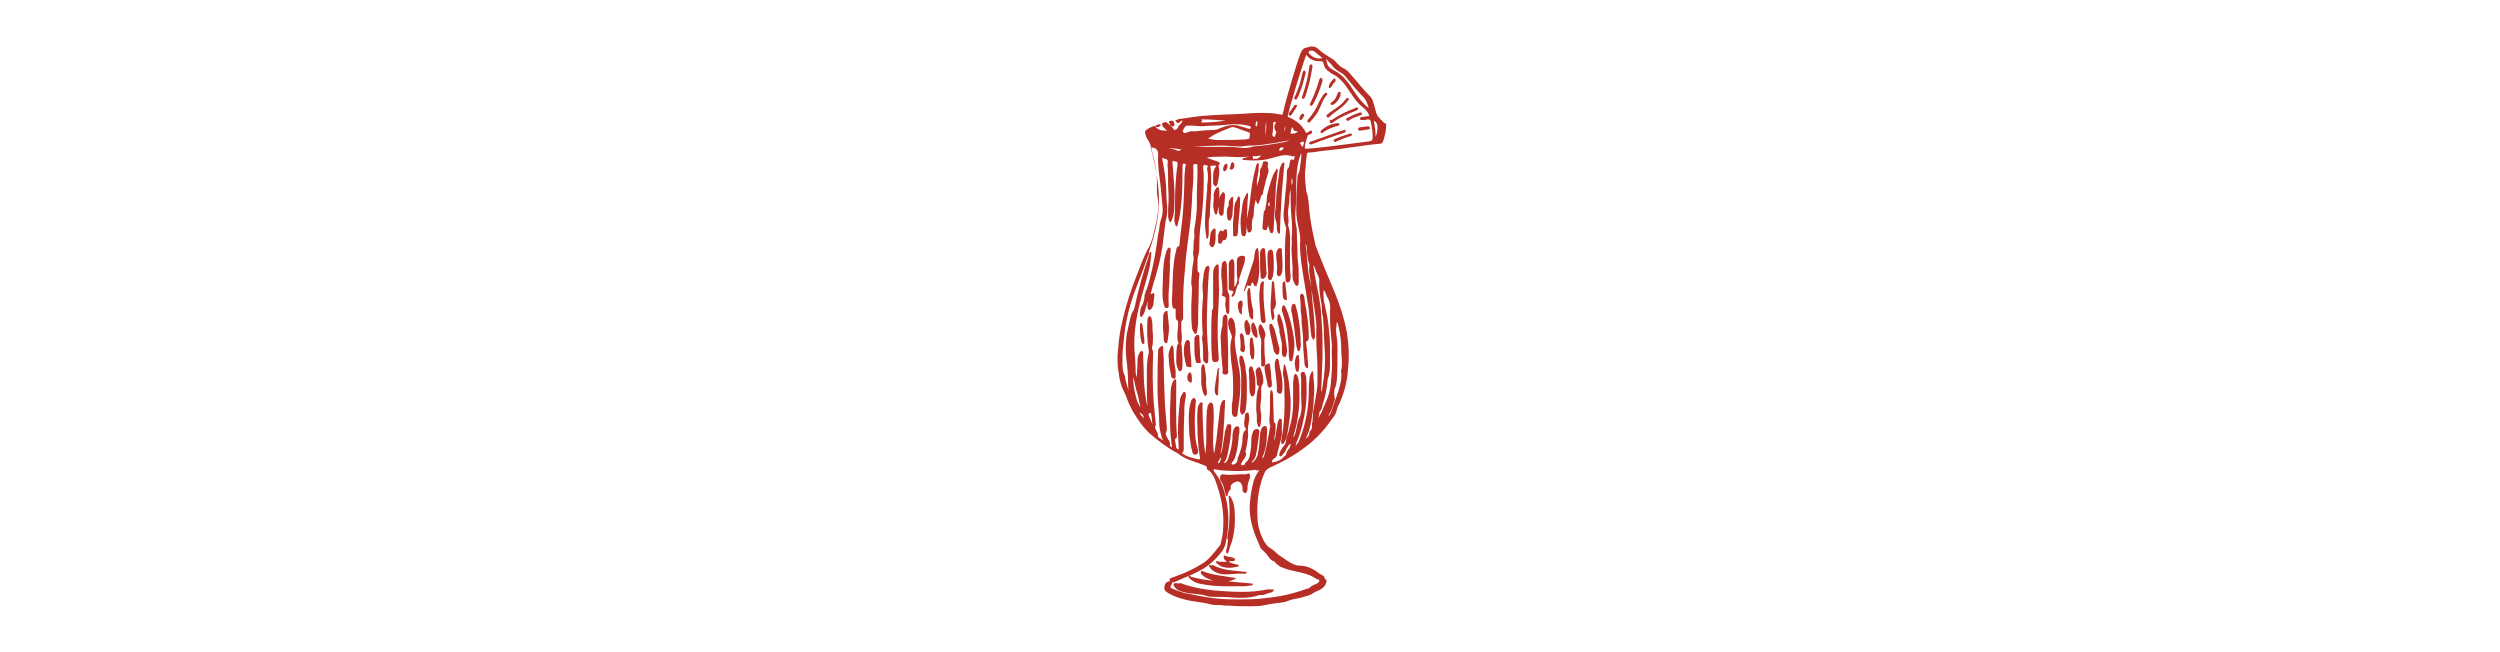 <?xml version="1.0" encoding="UTF-8"?> <svg xmlns="http://www.w3.org/2000/svg" version="1.1" id="Capa_1" x="0" y="0" viewBox="0 0 111.8 104.3" xml:space="preserve" width="400"><style>.st0{fill:#b72e26}</style><path class="st0" d="M76.8 19.1c-.4-.4-.7-.8-.8-1.4-.1-.5-.3-1-.4-1.4-.1-.4-.3-.7-.6-1-1.1-1.1-2-2.3-3-3.4-.3-.4-.7-.8-1.2-1-.4-.2-.7-.5-1-.8-.3-.4-.7-.7-1.1-.9-.6-.4-1.3-.8-1.8-1.3s-1.2-.6-1.8-.3c-.6 0-.9.4-1.1.9-.5 1.3-.9 2.7-1.3 4-.5 1.8-1.1 3.6-1.5 5.5-.1.4-.1.4-.5.3-.6-.1-1.1-.2-1.7-.2-1.4-.1-2.8 0-4.2.1-1.4.1-2.9.1-4.3.2-.6 0-1.1.1-1.7.1-1.3.1-2.6.3-3.9.5-.3 0-.5.1-.8.2-.1 0-.2.1-.1.2.2.3.5.4.7.1.1-.1.2-.2.4-.2 0 .2-.2.4-.3.5-.1.2-.3.3-.4.5-.1.3-.3.5-.7.5 0-.2-.1-.3-.2-.4-.3-.2-.5-.5-.8-.7-.2-.2-.6-.2-.8 0-.1.1-.1.3.1.6l.4.4c.1.1.2.1.2.2-.7 0-1.3 0-1.8-.6-.1-.1-.2-.2-.4-.1-.4.2-.8.3-1.1.6-.1.1-.2.2-.2.4.1.4.2.9.5 1.2l.3.6c.1.2.1.4.2.7.6 2.1 1 4.2.9 6.3 0 .5 0 1 .1 1.5.2 1 .2 1.9 0 2.9-.1.8-.3 1.6-.5 2.4-.2.9-.4 1.9-.9 2.8-.8 1.4-1.3 2.9-1.9 4.4-1.2 3-2.1 6-2.7 9.2-.2 1.3-.3 2.5-.4 3.8 0 .9 0 1.8.2 2.7.1 1.1.4 2.1.9 3.1.1.1.1.3.2.4.3.9.7 1.8 1.2 2.7.8 1.3 1.6 2.5 2.7 3.5 1.3 1.1 2.7 2.2 4.2 3 .1 0 .1.1.2.1.7.6 1.6 1 2.5 1.3.6.2 1.2.4 1.9.7.2.1.3.1.3.4 0 .2.1.3.2.3.4.2.6.6.8.9.2.3.3.6.4.9.9 2.4 1.4 5 1.2 7.6 0 .8-.2 1.6-.4 2.4 0 .1-.1.3-.2.4-.4.4-.7.9-1.1 1.3-.4.5-.9 1-1.5 1.4-.7.4-1.3.8-2 1.1-.9.5-1.9.8-2.9 1.2-.1 0-.2.1-.3.1-.2.1-.2.3-.1.5 0 .2.2.2.3.2.3 0 .5-.1.7-.2.5-.2.9-.4 1.4-.6.8-.3 1.6-.7 2.4-1.1 1.3-.7 2.4-1.7 3.3-2.8.4-.5.7-1 .8-1.6.6-2.6.6-5.2-.1-7.8-.3-1.3-.8-2.5-1.7-3.6 0-.1-.1-.1-.1-.2s-.1-.2 0-.2c.1-.1.1 0 .2 0 .6.1 1.2.2 1.8.2 1.5.1 2.9.1 4.4-.1.1 0 .2-.1.3 0 .1.1.3.1.6 0-.4.6-.7 1.1-.9 1.7-.3 1.1-.5 2.2-.6 3.4-.2 1.9.2 3.7.9 5.5.2.5.4.9.6 1.4.1.4.3.7.6.9.3.3.6.6.8.9.2.3.5.7.9.8.1 0 .2.1.2.2.3.3.6.5.9.7.5.2 1 .4 1.5.5.7.2 1.4.3 2.1.5.8.2 1.5.5 2.1.9.1.1.2.1.3.1.2.1.3.2.1.4-.1.2-.3.3-.6.4-.2.1-.5.2-.7.4-.2.2-.4.3-.6.3-2.2.8-4.4 1.3-6.7 1.5-1.3.2-2.7.2-4 .2-1.4 0-2.9 0-4.3-.2-1.5-.2-3-.5-4.5-.8-.7-.2-1.3-.4-2-.7-.4-.2-.4-.2-.2-.6 0-.1.1-.1.1-.2.1-.2 0-.4-.3-.4s-.5.1-.7.3c-.1.2-.2.4-.2.7 0 .2 0 .3.1.5.2.2.4.3.7.5.7.4 1.6.7 2.4.9.7.2 1.4.3 2.1.4.7.1 1.4.2 2.1.4.7.2 1.4 0 2.2.2h.8c1.1.1 2.1.1 3.2.1.9 0 1.7 0 2.6-.2.9-.2 1.7-.3 2.6-.4.8-.1 1.4-.5 2.2-.6.7-.1 1.3-.3 2-.5.2-.1.3-.1.5-.2.3-.2.6-.4.9-.5.4-.2.7-.3 1-.6.3-.2.4-.5.5-.8.1-.2.1-.3-.1-.5-.1-.1-.2-.2-.2-.3 0-.2-.2-.3-.4-.4-.2-.1-.3-.2-.5-.3-.9-.7-1.9-1.2-3.1-1.2-.3 0-.6-.1-.9-.2-.9-.4-1.6-1-2.4-1.5-.4-.3-.7-.7-1.2-1-.7-.4-1.1-1-1.4-1.7-.5-1-.8-2.2-.8-3.3-.1-1.3 0-2.7.2-4 .2-1.1.5-2.3 1-3.3.2-.3.4-.5.8-.7 1.8-.8 3.5-1.7 5-2.8 1.9-1.3 3.5-2.9 4.8-4.8.4-.5.8-1 .9-1.7 0-.1.1-.2.1-.3 1-2 1.6-4.1 1.7-6.4.2-1.9.1-3.8-.2-5.6-.4-2.2-1.1-4.3-1.9-6.3-1-2.4-2-4.7-2.9-7.1-.1-.3-.3-.6-.3-1-.4-1.6-.7-3.3-.9-5-.1-1.1-.1-2.2-.5-3.2-.1-.9-.2-1.8-.2-2.7 0-.3 0-.7.1-1 0-.7.1-1.5.2-2.2 0-.2.1-.3.3-.3.6 0 1.2-.1 1.7-.2l2.7-.3c1-.1 2-.3 3-.4 1.3-.2 2.7-.4 4-.5.3 0 .4-.2.5-.4.3-.9.5-1.8.5-2.8-.5-.1-.6-.5-.9-.7zm-8.1-9c.2.2.4.4.6.7.3.3.7.6 1.1.8.4.2.7.5.9.8.9 1.1 1.9 2.3 2.9 3.3.4.5.5 1 .7 1.6-1-.8-1.8-1.8-2.5-2.9-.4-.7-.9-1.3-1.4-1.9-.5-.5-1-.9-1.6-1.2-.2-.1-.3-.2-.5-.3-.4-.2-.6-.6-.7-1 0-.2-.1-.4-.1-.6.2.3.4.5.6.7zm-3.4-1.8c.1-.2.3-.2.5-.2s.4.1.6.3c.4.3.7.6 1.1.9-.5.1-1 .1-1.5-.2-.2-.1-.3-.2-.5-.4-.1-.1-.3-.2-.2-.4zM61.6 20c-.1.3 0 .7-.2 1 0-.4.1-.7.2-1zm-2-.2c0-.2.1-.3.3-.3.2 0 .2.1.1.2s-.1.3-.2.4c0 .2 0 .5.1.7.1.1.2.2.2.4-.1.2-.1.4-.2.6-.1.2-.3.1-.4-.1 0-.1-.1-.2 0-.3.1-.6.1-1.1.1-1.6zm-1.1-.3c0 .7 0 1.5-.1 2.2 0-.8-.1-1.5.1-2.2zm1.2 3.4c.8-.1 1.5-.3 2.3-.4h.2c-.6.2-1.1.3-1.7.4-1.2.2-2.5.4-3.7.5-.3 0-.7.1-1 .2-.6.1-1.1.1-1.7 0-.4 0-.7-.1-1.1-.1h-4.1c-.8 0-1.6-.1-2.3-.1h.5c1.5 0 2.9-.1 4.4-.1.7 0 1.4.1 2.1.1.7.1 1.3 0 2-.1h.4c1.2 0 2.4-.2 3.7-.4zm1.6.7c-.1.4-.3.4-.5.5-.1 0-.2.1-.2 0v-.2c.1-.4.4-.3.7-.3zm-12.1-1.4c.2-.2.5-.3.7-.5.9-.5 1.9-.9 2.9-1.3.2-.1.5-.1.7 0 .7.2 1.3.5 2 .7.2.1.4.1.4.3 0 .2-.1.4-.1.7 0 .1-.1.1-.1.1-.2 0-.3.1-.5.1-1.5.1-2.9.1-4.4.1-.5 0-1-.1-1.6-.2zm7.6-2.3c0-.1 0-.3.1-.4 0-.1.1-.1.1-.1l.1.1c0 .2 0 .4-.1.6 0 .1 0 .1-.1.1s-.1-.1-.1-.1v-.2zm-8.7-.8c1.3 0 2.6.1 3.9.2-1.3.2-2.6.3-3.9.3 0-.2.3-.3 0-.5zm-2.9 1.7c.1-.2.2-.4.4-.6.1-.1.2-.1.3-.1h.8c.4 0 .9.1 1.3.1.7 0 1.4-.1 2.1-.1 1.3 0 2.6-.3 3.9-.2.6 0 1.1.1 1.6.2.1 0 .2.1.3.1.1.1.2.2.1.3-.1.2-.2.1-.3.1-.3-.1-.7-.2-1-.3-.8-.3-1.7-.4-2.7-.1l-.9.3c-.3.2-.7.3-1.1.3-.9 0-1.9.1-2.8.2h-.5c-.2 0-.4 0-.6.1-.2.1-.4.1-.7.2-.2-.1-.3-.3-.2-.5zm-.3 3.1c-.2.2-.4.3-.6.2-.4-.2-.9-.3-1.4-.4.6 0 1.3.1 2 .2zm-8.2 27.2c-.2 1-.5 2-.6 3-.1 1.1-.1 2.1 0 3.2.2 1.4.3 2.8.3 4.2 0 .3 0 .6.1 1-.2-.5-.5-1.5-.6-2.2 0-.1 0-.2-.1-.3-.4-1-.3-2-.3-3 0-.8.1-1.6.2-2.5.2-2.6.8-5.2 1.7-7.7.7-1.8 1.4-3.6 2-5.4.1-.3.3-.7.5-1 0 .1-.1.2-.1.3-.9 2.5-1.6 5.1-2.2 7.7 0 .2-.1.4-.1.5-.1.4-.2.8-.5 1.2-.1.3-.2.6-.3 1zm.5 9.2c.3.8.3 1.6.6 2.4.3.8.3 1.6.6 2.4-.3-.3-.5-.7-.6-1.1-.4-1.3-.6-2.5-.6-3.7zm1 5.7c.4.2.7.4.7.9-.3-.3-.5-.5-.7-.9zm1.5.5c0-.1-.1-.3.1-.4.2-.1.3 0 .3.2.1.5.1 1.1.2 1.6-.2-.5-.4-.9-.6-1.4zM51 74c0 .1-.1.1-.2.1-.1-.1 0-.1 0-.2.2-.3.3-.5.4-.8.1.3 0 .6-.2.9zm14.8-6.1c.1.4 0 .8-.3 1.1-.1.1-.1.2-.1.3 0 .4-.3.7-.6.9.7-1.3.9-2.7 1.1-4.1 0-.1 0-.2.1-.2 0 .5-.1 1-.1 1.6-.1.2-.1.3-.1.4zm3.6-5.5c0-.1 0-.2.1-.3.2-.4.2-.9.3-1.3.1-1.7.1-3.5.1-5.2 0-.8-.1-1.5-.2-2.3 0-.3-.1-.6 0-.9.1-.3 0-.6.1-.9.2.3.2.6.3.9.3 1.2.4 2.4.4 3.6 0 .7.1 1.3.1 2 0 .4 0 .8-.1 1.2 0 .1-.1.3 0 .4.1 1.1-.2 2.1-.5 3.1-.4 1.2-.8 2.3-1.2 3.4-.1.2-.2.3-.3.5v-.2c.5-.8.7-1.7 1-2.5-.2-.6-.1-1.1-.1-1.5zm-1.7-16c.2.2.3.5.4.8.1.1.1.3.2.4.4.7.5 1.4.4 2.2 0 1.1 0 2.1.1 3.2.1.7.1 1.4.2 2.1v.2c-.1 1.3.1 2.5 0 3.8-.1 1.1-.1 2.2-.3 3.2-.2 1-.6 1.9-1 2.8-.2.6-.5 1.2-.9 1.8.1-.3.2-.6.2-.9 0-.1 0-.1.1-.2.3-.3.3-.6.4-1 .4-1.2.7-2.5.8-3.8 0-.2 0-.3.1-.5.3-.9.3-1.7.3-2.6v-2.5c0-1-.1-2-.2-2.9-.1-1.5-.5-3-.8-4.5 0-.5-.1-1 0-1.6zm-1.6-3.9c.1.1.1.3.2.4.1.4.3.8.5 1.2.1.3.2.5.2.8-.1 1.2.1 2.4.3 3.6.1.4.1.9.1 1.3s.2.8.2 1.3.1 1 .1 1.4c0 1.7.2 3.3.2 5 0 1.2-.1 2.4-.3 3.7-.1.5-.1.9-.2 1.4h-.1v-.4c.1-1.6.1-3.2.2-4.8v-2.9c0-1.3-.1-2.7-.2-4-.1-2.1-.6-4.2-1-6.3-.1-.4-.1-.9-.2-1.3 0-.2-.1-.3 0-.4zm-1.6 2.1c.3 1.6.5 3.2.8 4.9.1.8.1 1.6.2 2.4.1.6.1 1.2.2 1.7 0 .2.1.4.2.6.1.2.2.2.3 0 .1-.2.1-.4.1-.6 0-.7-.1-1.5-.1-2.2-.1-1.4-.3-2.8-.4-4.2 0-.9-.2-1.8-.4-2.7-.2-1.1-.3-2.3-.4-3.4 0-.6-.1-1.2-.2-1.9V39c.2.4.2.8.2 1.2.1.7.1 1.4.4 2.1v.2c-.1.6 0 1.2.1 1.9.1.5.1 1 .2 1.6.2 1.3.4 2.7.6 4 .1.9.3 1.9.2 2.8 0 1.2 0 2.5.1 3.7.1 1.5.1 3.1.1 4.6 0 1-.2 2-.4 3.1-.1.6-.2 1.3-.4 1.9.1-.8.2-1.6.2-2.4.1-.9.1-1.9 0-2.8 0-.4-.1-.9-.1-1.3 0-.1 0-.2-.1-.2s-.1.1-.2.2c-.2.4-.3.8-.3 1.2-.1.6-.1 1.2-.1 1.8 0 2.1-.3 4.1-.9 6.1-.2.6-.4 1.2-.6 1.7-.1.3-.3.6-.6.9 0-.2.1-.3.1-.4.8-1.8 1.2-3.7 1.5-5.6.2-1.6.2-3.2.1-4.7 0-.3-.1-.6-.2-.9-.1-.2-.2-.2-.4-.2-.2.1-.3.2-.3.3.2 1.4 0 2.9.1 4.3.1 1 .1 2-.4 3-.2.5-.3 1.1-.4 1.6-.1.5-.2.9-.5 1.3 0-.1.1-.3.1-.4.7-2.3 1-4.7.9-7.1 0-.5 0-.9-.1-1.4 0-.4-.1-.7-.3-1.1-.2-.3-.3-.2-.4 0-.1.1-.1.2-.1.4 0 .3-.1.5-.1.8v3.2c0 1.4-.2 2.8-.6 4.1-.1.4-.2.9-.4 1.3 0 .1-.1.2-.1.4 0 .6-.2 1-.6 1.4-.2.3-.4.6-.5 1v.2c0 .1 0 .1.1.2h.2c.3-.3.5-.6.7-.9.1-.2.2-.5.4-.7.1-.2.2-.3.4-.4 0 .3-.1.5-.2.7-.1.2-.3.4-.4.6 0 .1-.1.2-.1.2.1.3-.2.4-.4.6l-.3.3c-.5.4-1.1.5-1.6.6 0-.3.1-.5.3-.6.2-.1.4-.3.5-.5.2-1.1.6-2.2.8-3.3v-2.3c0-.2-.1-.3-.2-.3-.2-.1-.2.1-.3.2-.1.2-.2.4-.2.6-.1.8-.3 1.6-.4 2.4 0 .1-.1.2-.1.3 0-.3 0-.7.1-1 .1-.5.1-.9.1-1.4 0-.1 0-.3-.1-.4-.2-.1-.2-.3-.2-.5 0-1.2-.1-2.4-.1-3.6 0-.3 0-.6-.1-.9 0-.1 0-.2-.1-.2l-.1-.1s-.1 0-.1.1c0 .2-.1.4-.1.7v1.2c0 .8 0 1.7-.1 2.5 0 .4 0 .8.1 1.1 0 .1.1.2 0 .4-.3 1.5-.5 3-.9 4.4-.1.2-.1.4-.3.5-.1-.1 0-.1 0-.2.5-1.1.7-2.2.7-3.4 0-.4.1-.8 0-1.2 0-.3-.2-.4-.5-.3-.2.1-.4.3-.4.5-.1.3-.2.6-.2.9-.1.9-.1 1.9-.3 2.8-.1.6-.3 1.1-.8 1.5l-.1.1h-.1c0-.1.1-.3.2-.3.2-.2.3-.5.4-.7.2-.8.3-1.6.4-2.4.1-.5.1-1 .2-1.5 0-.2 0-.3-.2-.4-.2-.1-.4-.1-.6.1-.2.1-.2.3-.3.5-.2.5-.2 1.1-.2 1.6 0 .6-.1 1.2-.2 1.8-.1.5-.2.9-.6 1.2-.1.1-.2.2-.2.3 0 .1-.1.2-.2.2s-.3.1-.4 0c-.1-.1 0-.3.1-.4.1-.3.3-.5.5-.8.1-.3.3-.5.1-.8-.1-.1 0-.2 0-.3.2-.8.3-1.5.4-2.3v-.4c-.1-.6 0-1.2.1-1.8.1-.4.1-.9 0-1.3 0-.1 0-.3-.2-.3-.1 0-.4.2-.4.3 0 .6-.2 1.2-.1 1.8 0 .2.2.4.3.6-.5.4-.6.9-.6 1.5 0 1-.3 1.9-.6 2.7-.1.2-.2.5-.2.7 0 .3-.3.7-.6.7-.1 0-.2.1-.3 0-.1-.1 0-.2 0-.3 0-.1.1-.1.1-.1.3-.3.4-.7.5-1 .3-1 .4-2 .5-3 0-.2 0-.4.1-.6v-.6c0-.2 0-.4-.3-.5-.2 0-.4.1-.5.3-.2.4-.3.8-.3 1.2 0 1.3-.3 2.5-.7 3.7-.1.2-.2.5-.4.6-.1 0-.1.1-.2.1-.1-.1 0-.2.1-.3.2-.3.3-.7.4-1 .3-1.5.6-3 .6-4.5 0-.3 0-.4-.2-.4-.2-.1-.5 0-.5.2l-.3.9c-.1.9-.3 1.8-.4 2.7-.1.3-.2.7-.3 1 0-.4.1-.8.2-1.2.2-1.6.3-3.1.4-4.7 0-.8.1-1.6.1-2.4 0-.1.1-.4-.1-.4s-.3.1-.4.3c-.1.3-.3.6-.3 1-.2 1.7-.4 3.5-.6 5.2-.1.6-.2 1.3-.3 1.9h-.1c0-.5-.1-.9-.1-1.4v-1.3c0-1 .1-2.1.1-3.1 0-.6 0-1.1-.1-1.7 0-.1 0-.2-.1-.3-.1-.2-.3-.3-.5-.1-.1.1-.2.3-.3.5 0 .2 0 .4-.1.6-.1 1.7-.1 3.3-.1 5 0 .7-.1 1.3-.1 2-.2-.6-.2-1.3-.3-1.9-.1-2-.2-4-.2-5.9 0-.1.1-.4-.1-.4-.2-.1-.3.1-.4.2-.2.3-.3.7-.3 1.1-.1.9 0 1.9 0 2.8 0 1.4.1 2.7.3 4.1 0 .2.1.4.1.7 0 .1 0 .2-.2.2-1-.2-1.9-.4-2.7-1 0-.1.2-.1.2-.2s.1-.2.1-.3v-2.8c0-1.3.1-2.6.1-3.9 0-.6.1-1.1.2-1.7 0-.2.1-.4 0-.6 0-.1 0-.2-.1-.3-.1 0-.2 0-.3.1-.2.4-.5.8-.5 1.2-.2 1.9-.4 3.9-.3 5.8 0 .6.1 1.3.1 1.9v.2c-.2 0-.3-.1-.4-.3-.1-.4-.1-.8-.2-1.1 0-.1 0-.3.1-.3.2-.1.2-.3.2-.5-.2-2.8-.1-5.7-.1-8.5v-.1c0-.2 0-.4-.1-.4-.2-.1-.3.2-.4.3-.3.6-.4 1.2-.4 1.9 0 1.1-.1 2.1-.1 3.2 0 1.5 0 3 .2 4.5 0 .3.1.6.1 1-.2-.1-.4-.3-.3-.5 0-.3-.1-.6-.3-.8l-.3-.6c-.1-.2-.1-.4 0-.6.1-.2.1-.4.1-.6l-.3-3.6c-.1-2.4-.2-4.8-.2-7.3 0-.6-.1-1.2-.1-1.8v-.3c0-.1-.1-.2-.3-.1-.2.1-.4.3-.5.6v.2c-.1 1.9-.1 3.9-.1 5.8 0 1.3.1 2.7.2 4 .1.9 0 1.9.2 2.8.1.5.2 1.1.5 1.7-.3-.2-.5-.4-.7-.5-.1-.1-.1-.1-.1-.2 0-.3-.1-.6-.3-.9-.1-.3-.3-.5-.1-.8.1-.1 0-.3 0-.5-.1-1.1-.2-2.2-.3-3.2-.2-2.6-.2-5.2-.1-7.7 0-.2 0-.5-.1-.7-.1-.2-.1-.5 0-.7.1-.8.1-1.7 0-2.5 0-.5 0-1.1-.1-1.6 0-.1-.1-.3-.1-.4-.1-.1-.1-.2-.3-.2-.1 0-.2.1-.2.2s-.1.2-.1.3c-.1 1.7-.1 3.3.2 4.9v.5c-.2.8-.3 1.7-.3 2.5v3.2c0 .9 0 1.8.1 2.7-.2-.4-.2-.9-.3-1.4-.2-1.2-.3-2.5-.3-3.7 0-1.1-.1-2.1-.1-3.2 0-.2.1-.4-.2-.4-.2-.1-.3.1-.4.3-.2.4-.3.8-.3 1.2 0 .9-.1 1.8-.1 2.7-.1-.3-.2-.6-.2-.9 0-1.2-.1-2.5-.2-3.7-.1-2.5.3-5 .9-7.4.4-1.6.9-3.1 1.3-4.7.3-1 .4-2 .5-3v-.3s0-.1-.1-.1c-.2 0-.1.3-.3.2 0-.2.1-.3.1-.4.6-1.7 1-3.4 1.3-5.1.3-1.8.3-3.5.1-5.3-.2-1.7-.5-3.4-.9-5-.1-.4-.2-.7-.3-1.1.8 0 1.2.3 1.2 1.1v.1c-.1 1.7.2 3.3.4 5 .1 1.1.2 2.1.3 3.2.1.8 0 1.5-.3 2.3-.2.7-.2 1.5-.4 2.2-.3 2.4-.7 4.7-1.3 7-.2.9-.5 1.7-.8 2.5-.1.2-.1.4-.1.7-.1.5-.2 1-.5 1.4-.2.5-.2.9-.2 1.4 0 .1.1.2.2.2s.2-.1.2-.2c.2-.2.3-.5.4-.8.1-.5.3-.9.4-1.4.1.1 0 .2 0 .3v.5c0 .3.2.5.3.5.2 0 .3-.2.4-.3.2-.3.3-.7.3-1.1 0-.3.1-.6.1-.9 0-.4-.1-.5-.4-.3 0 0-.1.1-.2 0 .2-.6.3-1.2.5-1.8.6-1.9 1.1-3.8 1.4-5.8l.3-2.4c.1-.7.1-1.4.3-2 .2-.8.2-1.7.1-2.5s-.1-1.6-.1-2.4c-.1-1.5-.3-3-.6-4.4 0-.1-.1-.3 0-.4h.1c.2.1.5.1.7.3.1.2 0 .4 0 .7.1 1.2.1 2.3.1 3.5.1 1.2.1 2.4 0 3.6v1.2c0 .3.1.6.2.8.1.2.2.2.3 0 .1-.2.2-.5.3-.8.2-.8.2-1.6.2-2.4.1-1.6-.1-3.2-.2-4.8 0-.5-.1-.9-.1-1.4 0-.3 0-.3.3-.2.6.1.5.1.5.7-.2.9-.2 1.9-.3 2.9-.1 1.4-.1 2.7-.1 4.1 0 .6-.1 1.1-.1 1.7 0 .3.1.6.2.9 0 .1.1.2.2.1.1 0 .1-.1.1-.2.1-.2.1-.5.2-.7.3-1.3.4-2.6.5-4 .1-1.5.1-3 .1-4.5v-.1c0-.6.1-.6.6-.4-.2.3-.2.7-.2 1-.1.7-.1 1.4-.1 2.1-.1 1.8-.1 3.6-.3 5.3-.1 1.2-.3 2.4-.4 3.7-.2 1.2-.2 2.4-.2 3.7 0 .9-.1 1.7-.2 2.6s-.1 1.7-.2 2.6c-.1 1.1-.1 2.1-.1 3.2 0 .3 0 .6.3.8.1.1.1.3.1.5 0 .8-.2 1.6-.1 2.3 0 .2 0 .4.1.6 0 .1.1.2.2.3.1.1.3.1.3-.1.1-.4.1-.8.1-1.2-.1-.6-.1-1.3-.1-1.9 0-.2 0-.4.2-.6.1-.1.1-.3.1-.5v-2.2c0-1.8.1-3.6.3-5.4.1-1 .1-2 .3-3.1.1-1.1.3-2.2.4-3.2.2-1.4.3-2.9.4-4.3 0-1.1.1-2.1.2-3.2 0-.9.1-1.8 0-2.7 0-.1 0-.2.1-.3.2-.1.3-.1.5 0 .1 0 .1.2.1.3-.1.2 0 .4 0 .6 0 1.4-.1 2.8-.1 4.1v1.2c0 1.2-.1 2.3-.3 3.5-.1.5-.2 1.1-.1 1.6v.4c-.2.8-.1 1.7-.2 2.5v.3c.2.6 0 1.2-.1 1.9-.1.8-.1 1.5-.2 2.3 0 .3 0 .6.1.9.1.1 0 .3 0 .5 0 1-.1 2-.1 3s0 1.9.1 2.9c0 .4.2.7.4 1 .1.2.3.2.4-.1.1-.4.1-.9.2-1.4V51c0-1.6.1-3.3.1-4.9 0-.7 0-1.4.1-2.1 0-.2 0-.4-.2-.5-.1-.1-.1-.3-.1-.4v-1.5c0-.3.1-.7.2-1 .1-.6.1-1.2.1-1.8 0-1.5.2-2.9.4-4.3.2-2 .3-4 .3-6 0-.5 0-1-.1-1.5v-.3c0-.3.2-.4.4-.3.1.1.2.1.4.1-.2.3-.2.6-.1.9.1.6.1 1.3 0 1.9-.1.5 0 1-.1 1.5-.1 1.6-.3 3.3-.3 4.9 0 .7.1 1.5.2 2.2 0 .1 0 .2.1.3.1 0 .2-.1.2-.2.1-.3.1-.6.1-1v-1.3c0-.3 0-.6.1-.8.1-.4.1-.8.1-1.3.1-1.5.2-3 .2-4.4 0-.8 0-1.5-.1-2.3-.1-.4 0-.4.4-.4h.4l.1.1c-.5.5-.5 1.2-.5 1.8v1c.1.2.2.4.4.4s.2-.2.3-.4c.2-.9.4-1.8.2-2.7 0-.2-.1-.3.1-.4.1-.1.1-.2 0-.3-.1-.1-.3-.1-.4-.2l-.9-.3c-.2-.1-.4-.1-.7-.3.3 0 .5-.1.7-.1 1.1 0 2.2-.1 3.2 0 1.2.1 2.4 0 3.6-.1.4 0 .8-.1 1.2-.1-.3.3-.6.6-1 .5-.1 0-.2 0-.3.1 0-.6-.2-.5-.4-.5-.2.1-.5.1-.8.2-.1 0-.2.1-.3.1-.1 0-.3.1-.2.2 0 .1.2.1.3.1 1 .1 1.9.1 2.9 0s2-.5 3-.7c.5-.1.9-.1 1.4 0 .2.1.3.1.5.1.3 0 .3 0 .2.3 0 .1-.1.2-.1.3-.1 0-.2-.1-.4-.1-.1.1-.2.2-.2.3 0 .2-.1.4-.1.5 0 .2 0 .4-.2.6-.2.2-.2.5-.2.8 0 1-.1 1.9-.2 2.9-.1 1.1-.2 2.1-.3 3.2-.1.8 0 1.6.3 2.4 0 .1.1.2.1.4-.3 2.2-.2 4.5-.2 6.7 0 .5.1 1.1.1 1.6 0 .1.1.1.1.2.2.2.5.1.6-.2.1-.3.1-.5.1-.8-.1-.8-.1-1.6-.1-2.4v-2.3c0-1.1.1-2.2-.3-3.3v-.2c.2-.7-.1-1.4 0-2.2.1-.7.2-1.4.2-2.1 0-.4.1-.9.2-1.3V32c0 1.2.1 2.4.2 3.6 0 .7.1 1.4 0 2.1 0 .3-.1.6 0 .9v.2c-.2 1.7.2 3.3.1 5 0 .4 0 .9.2 1.3.1.2.2.5.4.6.1.1.2.1.3-.1.1-.2.1-.4.1-.6 0-1 0-2-.1-3-.1-.5-.1-1-.1-1.5 0-1.1-.1-2.2-.1-3.3 0-.3 0-.7-.1-1-.2-.9-.2-1.9-.1-2.8.1-1.3.1-2.6.1-3.8 0-1.5.1-3.1.6-4.6 0-.1.1-.3.2-.4.1.1 0 .2 0 .3 0 .6-.1 1.2-.2 1.8 0 .4-.1.8-.3 1.2 0 .1-.1.2-.1.3-.1 1.8-.2 3.6-.2 5.5 0 1 .2 2 .4 2.9.2.8.3 1.7.2 2.5 0 1.9.3 3.7.6 5.5zm-2.1-23.2c0-.4.1-.7.2-1 .1 0 .2.1.2.1 0 .4.3.5.6.5.1 0 .1 0 .1.1-.4.4-.8.2-1.1.3zm.3 7.7c0 .2-.1.4-.1.6-.1-.4-.1-.8 0-1.2.1.3.1.3.1.6zm1.7-5.8c0 .1 0 .1-.1.2-.2-.2-.3-.4-.4-.6 0 0 0-.1.1-.1.2-.1.4-.2.5-.1.1.3-.1.5-.1.6zm11.1-1.1c0 .2-.1.3-.4.4-1 .1-2.1.3-3.1.4-1 .1-2.1.3-3.1.4l-2.7.3c-.4 0-.8.1-1.2.1-.3 0-.4-.1-.3-.4 0-.6.3-1.1.4-1.6 0-.1.1-.2.2-.2.1-.1.2-.1.4-.2.1-.1.2-.2.1-.4s-.2-.1-.4 0c-.1.1-.2.1-.3.2-.2.1-.3.1-.3-.1-.6-1.1-1.5-1.8-2.6-2.3-.3-.1-.3-.1-.2-.5.2-.8.4-1.7.7-2.5.6-2.2 1.3-4.4 2-6.5.1-.2.1-.3.2-.5.1 0 .1.1.1.1.5.6 1.2.9 2 .9.5 0 .6 0 .7.5.1.5.4.9.9 1.2.1.1.3.2.4.3.9.4 1.6 1.1 2.2 1.9.3.4.6.9.9 1.3.5.8 1.1 1.6 1.9 2.2.4.3.7.7.9 1.1.1.3.1.3-.2.3-.3 0-.5.1-.8.1-.1 0-.2 0-.3.1-.1 0-.1.1-.1.2s.1.2.2.2h.5c.2 0 .4-.1.6-.1.2 0 .4.1.4.3.2 1 .4 1.9.3 2.8zm.5-.3c0-.8-.1-1.7-.3-2.6.5.3.6.6.6 1.1 0 .5-.1 1-.3 1.5z"></path><path class="st0" d="M44 93.3c-.3 0-.4.1-.3.4.1.2.2.3.4.5s.4.3.7.4c.7.2 1.4.4 2.1.4.6.1 1.2.1 1.9.3.5.2 1.1.2 1.6.2.9 0 1.7 0 2.6.1 1.4.1 2.8.1 4.1-.3.2-.1.4-.1.6-.1.2 0 .4 0 .6-.1l.9-.3c.2 0 .3-.1.4-.2 0-.1.1-.1.1-.2s-.1-.1-.1-.1h-.9c-1.4.3-2.7.4-4.1.4-1.4 0-2.8-.1-4.2-.2-1.9-.2-3.8-.5-5.6-1.2-.3.1-.5 0-.8 0z"></path><path class="st0" d="M46.1 92.1c-.1.1 0 .3.1.4l.2.2c.4.3.9.6 1.5.7 1.4.3 2.8.4 4.2.4H55c.3 0 .6-.1.9-.1.2 0 .4 0 .5-.3-1.3-.2-2.7-.2-4-.4.5-.1.9-.2 1.3-.5-.6-.1-1.2-.2-1.9-.3-1.2-.2-2.3-.3-3.4-.8-.1 0-.2-.1-.3 0-.1.1-.1.3 0 .4 0 .1.1.2.2.2.2.2.4.4.7.5.3.2.6.2.9.4-1.1-.1-2.3-.3-3.4-.6-.2-.2-.4-.3-.4-.2zM52.7 78.4c.1-.1.2-.3.1-.4 0-.3.1-.5.3-.6.1-.1.2-.2.3-.2.5-.3 1-.2 1.2.4.1.2.1.4.1.6v.3c0 .1.3.4.4.4.2 0 .3-.2.3-.3.1-.1.1-.3.1-.5 0-.5.1-.9.3-1.4.1-.2.1-.4.1-.6 0-.3-.1-.4-.4-.3-.1 0-.2.1-.3.1-1.2-.1-2.4.2-3.5 0-.4-.1-.6.2-.6.6 0 .3.1.5.3.7.2.4.3.7.4 1.1 0 .3.1.5.2.8 0 .1 0 .3.2.3.1 0 .1-.1.1-.2.1-.4.2-.6.4-.8z"></path><path class="st0" d="M52.1 88c-.1.3 0 .5.2.6.2-.3.3-.7.4-1.1.8-2 .9-4.1.7-6.2-.1-.6-.2-1.1-.5-1.6 0-.1-.1-.2-.2-.3-.1-.1-.2-.1-.2 0v.3c0 .3.1.7.1 1 .1 1.7 0 3.4-.3 5.1 0 .1-.1.3 0 .4.1.2.1.5 0 .7 0 .5-.1.8-.2 1.1zM50.7 89.8c-.1 0-.2-.1-.2 0v.2c0 .1.1.2.2.2.2.2.5.4.8.5.7.2 1.4.2 2.2 0 .2 0 .4 0 .4-.2s-.3-.1-.4-.2c-.4-.1-.8-.2-1.2-.4.2-.2.4-.1.6-.1.2 0 .4-.1.4-.3 0-.2-.2-.2-.4-.3-.4-.1-.8-.1-1.2-.3-.2-.1-.2 0-.2.2s0 .3.2.5l.3.3H52c-.6 0-1 0-1.3-.1z"></path><path class="st0" d="M49.6 90.4c-.1 0-.2-.1-.2 0-.1.1-.1.2 0 .2 0 .1.1.2.1.2.2.4.6.6 1 .8.5.2.9.3 1.5.3 1 0 1.9-.2 2.9-.1.2 0 .4 0 .5-.2-.1-.1-.1-.1-.2-.1-.7-.1-1.3-.1-2-.2-1.2-.1-2.3-.4-3.3-.9-.2.1-.3.1-.3 0zM43.2 20.1c.1.1.2.2.4.1s.3-.1.2-.3c0-.1 0-.3-.1-.4-.1-.1-.2-.2-.3-.2-.6.1-.6.1-.3.6 0 .1 0 .2.1.2zM40.9 20.3c.2.1.4 0 .6-.1 0 0 .1-.1.1-.2s-.1-.2-.2-.1c-.2 0-.3.1-.5.1-.1 0-.1.1-.1.1 0 .2.1.2.1.2zM54.5 37.2c0 .1 0 .3.1.4 0 .1.2.2.3.2.1 0 .2 0 .3-.2 0-.1 0-.2.1-.3 0-.5.1-.9.1-1.4 0 .3 0 .7.1 1 0 .1 0 .2.2.3.1 0 .2 0 .3-.1.1-.1.2-.3.2-.5v-.5c0-.4 0-.9.2-1.3.1-.2.1-.4.1-.6 0-.7.1-1.4.3-2.2.1.1.1.3.2.4 0 .1.1.2.2.2s.1-.1.1-.1c.1-.2.1-.4.2-.5.1-.3.1-.7.4-.9.1 0 .1-.2.1-.3 0-.2 0-.3.1-.5.2-.9.4-1.7.7-2.6.1-.3.1-.5 0-.8-.1-.2-.1-.5 0-.7 0-.1 0-.3-.1-.3-.6-.2-.7-.1-.7.1-.1.1-.1.2-.1.3-.1.2-.1.4-.2.5-.2.2-.2.5-.2.8 0 .8-.3 1.5-.5 2.2v-.9c.1-.7.3-1.4.3-2.2v-.5l-.1-.1c-.1 0-.1 0-.2.1-.1.2-.2.5-.2.7-.5 1.7-.7 3.5-.9 5.2-.1 1-.3 2-.5 2.9 0-.9.1-1.7.1-2.6 0-.4.1-.8.1-1.2 0-.1 0-.3-.1-.3s-.2.1-.2.2c-.3.5-.5 1-.6 1.6-.1.5-.1 1.1-.2 1.6-.2 1-.1 1.9 0 2.9zM53.5 55c0-.4-.1-.8 0-1.1.1-.3.1-.5.1-.8 0-.3 0-.6-.1-.9 0-.4-.1-.8-.3-1.1-.2-.3-.4-.4-.6-.1-.2.2-.2.5-.2.9.1.6.3 1.1.5 1.6.1.2.1.3.1.5-.4 1.3-.2 2.6-.1 3.9.2 1.2.3 2.4.3 3.7 0 1.1 0 2.1-.2 3.2v1.1c0 .2 0 .3.1.5s.2.3.4.3.3-.1.4-.3v-.2c.1-1 .3-2 .4-3.1.1-1.5.1-3-.2-4.4-.2-1.2-.5-2.4-.6-3.7zM50.6 57.9c.2-.1.3-.2.3-.5 0-.6-.1-1.2-.1-1.8-.1-1.9-.1-3.8 0-5.7.1-1.6.2-3.3.1-4.9v-2.5c-.1-.2-.2-.3-.4-.1-.3.3-.5.7-.5 1.2v4.9c0 .4.1.8-.2 1.2v.3c-.1 1.2-.1 2.4-.1 3.6 0 1.1 0 2.3.1 3.4 0 .2 0 .5.1.7.1.2.3.3.7.2zM58.1 34c-.1.7-.1 1.4-.2 2.2v.3c0 .2.2.3.4.3.2.1.3 0 .3-.2.1-.2.2-.4.2-.7v.1c0 .4.2.7.3 1.1 0 .1.1.2.3.2.1 0 .2-.1.2-.2.1-.3.1-.6.1-.9l.3-5.4c0-.8.1-1.6.2-2.3 0-.5.2-1 .1-1.4 0-.1 0-.1-.1-.1s-.1 0-.1.1c-.1.3-.4.6-.5.9-.3.9-.6 1.7-.8 2.6-.1.3-.2.7-.2 1 0 .7-.2 1.4-.3 2.1-.1-.1-.2.1-.2.3zm.9-1.7c.1.3 0 .5 0 .7-.3-.2-.3-.2 0-.7zM49.4 42.8c0-.3-.2-.3-.4-.2-.2.1-.2.2-.3.4-.1.2-.1.5-.2.7 0 .3-.1.7-.1 1-.1.5-.1 1-.1 1.4.1.8.1 1.6 0 2.4-.1 1.5-.1 3 0 4.5 0 .2.1.4 0 .6-.1.4-.1.7 0 1.1.1.9.1 1.9.1 2.8 0 .3.2.4.4.6.1.1.2 0 .3 0 .1-.1.1-.2.1-.3 0-.6.1-1.1 0-1.7-.1-1.4-.2-2.8-.2-4.2 0-2.2.1-4.4.2-6.5 0-.5.1-1 .1-1.5 0-.2 0-.4.1-.6v-.5zM61.6 58.7c0-.1-.1-.2-.1-.3 0-.1-.1-.1-.1-.1l-.1.1c0 .5-.2 1.1-.1 1.6.2.8.2 1.6.2 2.5.1 2.7 0 5.4-.5 8v.4c.1.2.3.2.4 0 .1-.1.1-.2.2-.3.3-.6.4-1.3.5-1.9.2-1.3.4-2.6.4-4 0-.6 0-1.2-.1-1.9-.1-1.3-.3-2.7-.7-4.1zM52.4 56.4c0-1.3-.1-2.7-.1-4v-1.3c0-.2 0-.4-.1-.6-.1-.2-.2-.2-.4-.1-.1.1-.2.2-.2.3-.1.3-.1.6-.1 1 0 .2 0 .5-.1.7-.1.4-.1.8-.2 1.3 0 .9.1 1.8.1 2.7 0 .5.1.9.1 1.4 0 .6.2 1.2.1 1.8 0 .1 0 .2.2.3.6.1.8-.1.7-.7v-2.8zM42.6 49.3c.2 0 .3-.1.3-.4-.1-1.2 0-2.5.1-3.7 0-1 .1-1.9.1-2.9 0-.2-.1-.5 0-.7.1-.5 0-1 .1-1.4v-.3c0-.1 0-.2-.2-.3-.1 0-.2.1-.3.2-.2.4-.3.8-.4 1.2-.4 1.8-.3 3.6-.4 5.4v.7c0 .6.1 1.3.3 1.9 0 .2.2.3.4.3zM55.1 41.3c0-.1 0-.2-.1-.3-.3-.2-1 0-1.1.3-.1.2-.1.4-.1.7v2.2c.1.3.1.6 0 .9-.1.3-.1.6-.4.8v-3.3c0-.3 0-.6-.1-.9 0-.2-.2-.3-.4-.2-.2.2-.4.4-.4.7V46c0 .4 0 .4.4.5.4.1.4.1.2.5-.1.2-.2.3-.1.5.2 0 .3-.2.4-.3.2-.3.2-.6.3-.9.1-.2.1-.4.2-.6.2-.2.3-.5.2-.8 0-.1.1-.2.1-.4l.6-1.8c.1-.3.2-.7.3-1-.1-.1 0-.3 0-.4zM59.9 34.1c0 .4 0 .8.1 1.1.2.5.2.9.2 1.4 0 .2 0 .3.1.5.1.1.1.3.3.3.1 0 .1-.2.1-.3 0-1 .1-2 .1-2.9.1-1.1.1-2.2.2-3.4.1-1.2.2-2.3.3-3.5 0-.4.1-.7.1-1.1 0-.1 0-.2-.1-.2s-.2 0-.2.1c-.1.1-.2.2-.2.3-.2.4-.3.7-.3 1.1-.2 1.3-.4 2.6-.5 3.9 0 .9-.1 1.8-.2 2.7zM44.3 49.1v-.6c0-1.3.1-2.7.2-4 .1-1.3.2-2.5.2-3.8v-1c0-.1-.1-.3-.2-.3s-.2.1-.3.2c0 .1-.1.2-.1.4-.3 1.1-.4 2.2-.5 3.3-.1 1.6-.1 3.2-.2 4.8 0 .3 0 .6.1.9 0 .2.1.4.4.4.2.1.3 0 .4-.3zM47.1 68.6c-.1-1.3 0-2.7.1-4 0-.2.1-.4 0-.6 0-.3-.3-.4-.5-.2-.1.1-.2.2-.2.3-.1.2-.1.4-.2.7-.2.9-.2 1.8-.2 2.8.1.9 0 1.8.2 2.7.1.7.2 1.4.4 2.1.1.3.2.4.6.3.2 0 .3-.2.3-.5V72c-.4-1.2-.5-2.3-.5-3.4zM64 48.7c0 .6 0 1.1.1 1.7.1.5 0 1.1.1 1.7.1.8.2 1.6.2 2.7 0 .9.1 2 .2 3 0 .3 0 .6.2.9.1.1.2.3.3.2.1 0 .1-.2.1-.3v-.3c-.1-.8-.1-1.6-.2-2.4 0-.3-.1-.6-.1-.9 0-.1-.1-.3.1-.4.3-.2.3-.4.3-.7 0-1.2-.1-2.4-.3-3.6-.1-.9-.3-1.7-.4-2.6 0-.2-.1-.5-.2-.6-.1-.2-.3-.1-.4 0-.1.1-.1.3-.1.5 0 .3.1.7.1 1.1zM61.9 49.9c-.1-.3-.3-.6-.4-.9-.1-.2-.3-.2-.4 0-.1.3-.2.6 0 1 .4 1.2.7 2.4.8 3.6.1.9.2 1.8.2 2.7 0 .4 0 .8.1 1.2 0 .2.1.3.3.3.2 0 .2-.2.2-.3.2-.6.2-1.3.3-2 0-.4 0-.9-.1-1.5-.2-1.4-.5-2.7-1-4.1z"></path><path class="st0" d="M54.8 57.2c-.1-.1-.1-.3-.3-.3-.2 0-.3.2-.3.4v.7c.3 1 .3 2.1.3 3.2 0 1 0 1.9-.1 2.9 0 .5-.1 1-.1 1.4 0 .2 0 .5.2.7.1.2.2.2.4 0s.2-.4.3-.6c.2-1.2.2-2.5.2-3.3 0-1.3 0-2.2-.2-3.1 0-.7-.2-1.3-.4-2zM56.8 45.8c.2 0 .2-.2.2-.3 0-.1 0-.1.1-.2.4-1.5.3-3 .2-4.5 0-.3 0-.6-.1-.9 0-.1 0-.2-.1-.2s-.2.1-.2.1c-.2.3-.2.7-.3 1 0 .5-.1.9-.3 1.4-.4 1.3-.9 2.7-1.3 4 0 .1-.1.3-.1.4.2 0 .2-.1.2-.2l.3-.6c0-.1.1-.2.2-.1.3.1.4.1.5-.2 0-.1.1-.2.2-.4.1.2.1.3.2.4.1.1.1.3.3.3zM57.2 58.8c-.3.2-.4.4-.4.7.1.6.2 1.3.2 1.9 0 .1 0 .2.1.2.3.2.2.4.1.6 0 .1 0 .2-.1.3-.2 1-.2 2.1-.2 3.2.1.5.1 1.1.1 1.7 0 .2.1.4.1.5 0 .1.1.2.1.3.1.2.2.2.3 0 .1-.1.1-.3.1-.4.1-.5.1-1 .1-1.4-.1-.6-.2-1.2-.1-1.9.1-.6.1-1.1.1-1.7 0-.4-.1-.9.2-1.3 0-.1.1-.2.1-.2.1-.8-.1-1.6-.4-2.3-.1-.3-.2-.3-.4-.2zM51.6 47.4c.4.1.4.1.4.5v.4c-.2.6.1 1.1.1 1.6 0 .1.1.4.3.3.2 0 .1-.2.2-.4v-2.2c0-.2 0-.5-.1-.6-.2-.3-.2-.6-.2-.9 0-1.1-.1-2.3-.1-3.4 0-.2 0-.5-.1-.7 0-.2-.2-.3-.4-.2-.2.1-.3.3-.3.6-.1.6-.1 1.1-.1 1.7.1.9.2 1.9.2 2.8-.2.3-.1.4.1.5zM50.3 34.2c.1.2.2.2.3 0 .1-.1.1-.2.1-.4.1-.3.2-.6.2-.9v1c0 .2.1.4.2.5.2.2.3.2.5-.1.1-.1.1-.3.1-.5 0-.3 0-.7.1-1 0-.5.1-1 .1-1.5 0-.1 0-.3-.1-.4-.1-.2-.2-.2-.3-.1-.1.1-.2.3-.3.4-.1.2-.2.5-.2.8v-1.1c0-.3 0-.6-.1-.8 0-.2-.2-.2-.3-.1l-.1.1c-.3.4-.5.9-.4 1.4v.5c-.1.5-.1 1 0 1.5 0 .2.1.5.2.7zM63.2 48.9c0-.1-.1-.3-.3-.3-.2 0-.2.1-.3.3-.1.2-.1.5-.1.7 0 .2 0 .3.1.5.3 1.7.5 3.3.7 5 0 .3.1.6.2.9 0 .1.1.2.2.2s.1-.1.2-.2c.1-.4.2-.8.1-1.2 0-1.2-.1-2.4-.3-3.6-.1-.9-.3-1.6-.5-2.3zM53.2 37.6c0 .2.1.2.2.2h.2c.2 0 .3-.1.3-.3.1-.4.1-.8.1-1.2.1-1.1.2-2.3.3-3.4v-1.1c0-.2 0-.3-.3-.4-.1.3-.2.7-.4.9-.1.2-.2.5-.2.8-.1.5 0 1-.1 1.5-.2 1-.1 2-.1 3zM61.5 57.1c.1 0 .2-.1.2-.2.1-.4.2-.8.1-1.2l-.3-2.1c-.2-1-.3-2-.7-2.9-.1-.2-.1-.5-.3-.4-.2 0-.2.3-.2.5-.1.5.1 1 .2 1.5.1.2.1.4.1.6 0 .2 0 .4.1.6L61 55v1.1c0 .3 0 .7.2 1 0-.1.1 0 .3 0zM60.5 57.7c0-.1-.1-.3-.2-.3-.2 0-.3.1-.3.2s0 .2-.1.2c-.1.7 0 1.3.1 2 .1.8.2 1.6.2 2.5v.3c0 .2.3.4.5.4s.3-.2.3-.3c.1-.3.1-.6.1-.9 0-.7-.1-1.4-.2-2.1-.2-.7-.3-1.3-.4-2zM58.5 43c0-.7-.1-1.3-.1-2 0-.3-.1-.7-.1-1 0-.3-.3-.4-.5-.2-.1.1-.2.2-.2.3-.1.2-.1.4-.1.5 0 1.2 0 2.3.1 3.5v.2c0 .2.1.3.3.3.2 0 .3 0 .4-.2.2-.2.2-.5.3-.7-.1-.2-.1-.4-.1-.7zM43.7 56.5c0-.3 0-.7-.1-1 0-.1 0-.2-.1-.2s-.2 0-.2.1c-.1.1-.2.3-.2.4-.2.5-.3 1-.2 1.5 0 1 .2 1.9.4 2.9v.1c.1.2.4.3.5.3.2-.1.2-.2.2-.4v-.9c-.2-1-.3-1.9-.3-2.8zM58 45c-.1 0-.2.1-.3.2 0 .1-.1.2-.1.2-.1.2-.1.4-.1.7-.2 1.1-.1 2.2 0 3.3 0 .5.1 1 .1 1.5 0 .2 0 .3.1.5s.2.3.4.3.3-.2.3-.4c0-.3-.1-.6-.1-.9-.2-1.7-.3-3.3-.2-5 .1-.2.1-.3-.1-.4zM58.8 44.5c0 .2.1.3.3.3.2 0 .3-.1.3-.2.1-.2.2-.5.2-.7.1-.5.1-1 .1-1.6 0-.5 0-1.1-.1-1.7 0-.2 0-.3-.1-.5s-.3-.2-.5-.1c-.1.1-.2.2-.2.3-.1.2-.1.4-.1.6 0 .8 0 1.5.1 2.3v.7c0 .2-.1.4 0 .6zM42.8 50.9c0-.3-.1-.7-.1-1 0-.2-.1-.2-.3-.1-.3.2-.3.4-.4.7v1.2c-.1.8.1 1.7.1 2.5 0 .2 0 .4.1.5.1.1.2.3.3.2.2 0 .2-.2.2-.3.1-.4.1-.9.2-1.4.1-.6 0-1.4-.1-2.3zM44.9 55c-.1-.2-.2-.2-.4-.1-.2.2-.3.4-.3.7-.1.7-.1 1.4-.1 2.2 0 .4.1.9.3 1.3.1.2.1.3.3.3.2 0 .3-.2.3-.3.1-.3.1-.6.1-1 0-.7 0-1.3-.1-2 0-.4 0-.7-.1-1.1zM58.3 58.4c0-.3.1-.7 0-1-.1-1-.1-1.9-.1-2.9 0-.2 0-.4.1-.6.1-.2.1-.5 0-.7-.1-.4-.3-.8-.5-1.1-.1-.1-.1-.2-.3-.2-.1 0-.1.2-.2.3-.1.6 0 1.1.2 1.6.1.3.2.5.2.8v.4c-.1 1.1 0 2.2 0 3.3v.2c.1.2.2.2.4.1s.2-.2.2-.2zM60.1 56.7c.1.1.3.1.4-.1.1-.2.1-.4.1-.6v-.3c-.3-1-.5-2.1-.8-3.1l-.3-.6c-.1-.1-.1-.2-.3-.2-.1 0-.2.1-.2.3v.5c.2 1.2.5 2.3.7 3.5.1.3.2.4.4.6zM46.5 58.2v-.5c-.1-.9-.2-1.8-.2-2.8 0-.1 0-.2-.1-.3-.1-.2-.3-.3-.5-.1-.2.2-.2.5-.3.7-.2 1.1 0 2.2.3 3.3 0 .1.1.2.3.2.5.1.6.1.5-.5zM56.3 58.8c0-.1-.1-.2-.2-.2s-.2.1-.3.2c0 .1-.1.3-.1.5.1.6 0 1.1.1 1.7v1.2c0 .3.1.7.2 1 .1.3.3.3.5.1.1-.2.2-.3.2-.5.1-1 .1-2.1-.1-3.1l-.3-.9zM60 48c-.1-.8-.1-1.5-.2-2.3 0-.2 0-.4-.1-.6 0-.1-.1-.1-.2-.1s-.1.1-.1.1v.2c-.1 1.1-.1 2.1-.2 3.2v.8c0 .6.1 1.1.2 1.7 0 .1.1.2.1.2.1 0 .2-.1.2-.2.1-.1.1-.3.1-.5s-.1-.4-.1-.5c0-.2-.1-.3 0-.5.4-.5.4-1 .3-1.5zM47.9 56.6c0-.9-.1-1.7-.1-2.6 0-.2 0-.4-.2-.4-.2-.1-.4.1-.5.3-.1.1-.1.2-.1.3v1.3c0 .6 0 1.4.2 2.2.1.4.1.4.5.4.3 0 .4-.1.3-.5-.1-.4-.1-.7-.1-1zM60.8 39.7c-.2 0-.3 0-.4.1 0 .1-.1.1-.1.2-.3.4-.2.8-.2 1.2.1.8.2 1.5.1 2.3v.4c.1.2.2.3.4.3s.2-.2.3-.3c0-.1 0-.2.1-.2.1-.4.1-.9.1-1.4 0-.8-.1-1.5-.1-2.3 0-.1 0-.2-.2-.3zM48.9 60.7c0-.3-.1-.7-.1-1-.1-.4-.1-.8-.2-1.2 0-.1-.1-.2-.2-.2s-.2.1-.2.2c0 .2-.2.4-.1.6v2c0 .5.1.9.2 1.4.1.2.1.5.3.7 0 .1.1.2.2.1.1 0 .1-.1.2-.2v-.6c-.1-.6-.2-1.2-.1-1.8z"></path><path class="st0" d="M59.1 58.4c0-.3-.2-.3-.4-.2-.1.1-.2.1-.4.2-.1.3-.1.7 0 1.1.1.7.3 1.3.4 2v.2c.1.2.3.4.4.3.2 0 .3-.2.3-.4 0-.3 0-.7-.1-1 0-.8-.1-1.5-.2-2.2zM56 47.4c0-.4 0-.7-.1-1.1 0-.1 0-.2-.1-.2s-.2 0-.2.1 0 .2-.1.3c-.1.4 0 .8 0 1.2 0 .9.1 1.9.3 2.8 0 .2.1.3.2.4.1.1.1.2.3.2.1 0 .1-.2.1-.3v-1.2c-.2-.7-.3-1.4-.4-2.2zM52.2 33.9c0 .4 0 .7.1 1.1 0 .1.1.3.3.3.2 0 .2-.1.3-.3.1-.2.2-.4.2-.7 0-.6.1-1.1.1-1.7v-.9c0-.1 0-.2-.1-.2s-.1 0-.2.1c-.2.3-.5.6-.4 1v.3c-.2.3-.3.6-.3 1zM51.9 36.7c-.1 0-.2.2-.3.3-.1.1-.2-.2-.4-.1 0 0-.2.1-.2.2-.1.2-.2.4-.2.6v.9c0 .2 0 .3.2.4.2 0 .4-.1.4-.2s.1-.1.1-.2.1-.2.3-.2c.2 0 .3-.1.3-.2.2-.4.2-.9.1-1.3 0-.2-.1-.3-.3-.2zM50.1 39.4c.1-.2.2-.4.2-.5.1-.4.1-.9.1-1.3v-.8c0-.2-.1-.3-.3-.2-.3.2-.4.4-.5.7-.1.5-.1 1.1-.2 1.7 0 .2.1.3.2.4.2.2.4.2.5 0zM50.9 58.9c-.1 0-.1.1-.2.2-.1.9-.3 1.8-.4 2.7 0 .3-.1.7 0 1 0 .1.1.3.2.4.1.1.3.1.3-.1v-.2c0-.8.1-1.5.1-2.1v-1.7c.2 0 .2-.1 0-.2zM56.3 54.1c-.1-.2-.2-.1-.3 0-.1.1-.1.2-.1.4-.1.6 0 1.3 0 1.9 0 .3.1.6.2.9 0 .1.1.2.2.2.2 0 .2-.1.2-.2.1-.3.1-.7.1-1 0-.6-.1-1.1-.2-1.7 0-.2 0-.3-.1-.5zM54.5 56.2c.2.2.4.2.5 0 .1-.2.1-.5.1-.7-.1-.5-.1-1.1-.2-1.6 0-.2-.1-.3-.2-.5-.1-.1-.2-.1-.3 0-.1.2-.2.3-.1.5.1.6.1 1.2.1 1.7-.1.3-.1.5.1.6zM55.9 53.3c.2-.7 0-1.4-.4-2-.1-.2-.2-.2-.3 0-.2.2-.2.5-.2.8 0 .3.1.8.2 1.2 0 .2.2.3.5.3 0 0 .1-.1.2-.3zM61.1 45.4v.6c0 .5 0 1.1.1 1.6.1.3.1.3.4.4.1 0 .1.1.2 0 0-1-.2-2-.3-3-.3.1-.3.1-.4.4zM63.6 56.8c-.2 0-.2.1-.3.2-.1.2-.1.4-.2.7-.1.5 0 .9.1 1.4 0 .1.1.4.3.4.2 0 .2-.2.2-.4.1-.3.1-.7.1-1.2 0-.2 0-.5-.1-.8.1-.2 0-.3-.1-.3zM38.5 51.7c-.2 0-.2.2-.2.3v.1c0 .8 0 1.6.2 2.5 0 .1.1.3.2.4.1.1.2.1.3-.1v-.5l-.3-2.4c-.1-.1 0-.3-.2-.3zM57 54c.2-.1.1-.3.1-.4 0-.5-.2-1.3-.5-1.8 0-.1-.1-.2-.2-.2s-.1.1-.2.2-.1.3-.1.4c0 .5.1 1 .4 1.5.2.2.3.4.5.3zM54.7 48.4c0-.3-.2-.4-.5-.2-.1.1-.1.2-.2.3-.1.5 0 1 .2 1.5 0 .1.1.1.1.1.1.1.1.2.2.2s.1-.1.1-.2v-.8c.1-.3.2-.6.1-.9zM46.6 61v-.4c0-.3 0-.5-.1-.8-.1-.3-.2-.3-.4-.1-.2.3-.3.6-.2.9 0 .2.1.4.3.5.2.2.3.2.4-.1zM51.8 27.4c.1 0 .2-.1.3-.2.1-.2.2-.4.2-.6v-.1c0-.1 0-.2-.1-.3-.1 0-.2 0-.3.1-.2.2-.3.6-.3.8 0 .2.1.3.2.3zM52.8 27.1c.1.1.3 0 .4-.1.2-.2.3-.6.1-.9-.1-.2-.3-.2-.4 0-.1.2-.1.5-.2.7-.1.2-.1.3.1.3zM71.1 21.2c.1-.1.1-.1.1-.3 0-.1-.1-.2-.2-.1-.1 0-.3.1-.4.1-1.6.6-3.2 1.1-4.8 1.7-.1 0-.2.1-.3.1-.1.1-.2.2-.1.3 0 .1.2.1.3.1.1 0 .2-.1.3-.1 1.6-.6 3.2-1.2 4.8-1.7.1 0 .2-.1.3-.1zM65.9 10.7c0-.3-.1-.4-.2-.4-.2 0-.2.1-.3.2v.2c-.2 1.6-.6 3.1-1.1 4.6 0 .1-.1.2-.1.3 0 .1 0 .2.1.2s.2 0 .3-.1c.1-.1.1-.3.2-.4.3-1 .6-2 .8-3 .1-.5.2-1.1.3-1.6zM68.2 15.2c.1-.1.1-.2 0-.3-.1-.1-.2-.1-.3 0l-.3.3c-.2.3-.4.7-.6 1-.4 1-1 2-1.7 2.8-.1.1-.2.2-.2.3-.1.1 0 .3.2.3.1 0 .2 0 .3-.2.6-.6 1.1-1.3 1.4-2 .4-.8.6-1.6 1.2-2.2zM64.8 11.7c0-.3-.1-.4-.2-.4-.2 0-.2.2-.3.3 0 .2-.1.4-.1.5-.2 1.1-.6 2.2-1.1 3.3-.1.2-.2.4 0 .5.2.1.3 0 .4-.3 0 0 0-.1.1-.1.2-.5.4-1.1.6-1.6.2-.7.4-1.4.6-2.2zM68.7 19.3c-.1.1-.1.2 0 .3.1.1.2.1.3.1.1-.1.2-.1.3-.2.8-.6 1.7-1 2.6-1.4.3-.1.7-.3 1-.4.1-.1.3-.1.3-.3 0-.1-.1-.2-.2-.2s-.2 0-.3.1c-1.3.5-2.6 1.1-3.7 1.9-.2-.1-.3 0-.3.1zM65.5 16.6c0 .1 0 .2.1.3.1.1.2 0 .3-.1.1-.1.1-.2.2-.3.6-1.1 1-2.3 1.4-3.5v-.2c0-.1 0-.3-.2-.3-.2-.1-.2 0-.3.2 0 .1-.1.2-.1.3-.3 1.2-.8 2.3-1.3 3.4 0 0 0 .1-.1.2zM68.2 18.7c.1.2.3.1.4 0 .6-.6 1.3-1 1.9-1.5.4-.3.7-.6 1-1 .1-.1.2-.2.2-.3 0-.2-.2-.3-.3-.2-.1 0-.1.1-.2.2-.3.4-.7.8-1.1 1.1-.3.2-.7.5-1 .7-.3.2-.6.4-.8.6-.2.1-.2.2-.1.4zM69.9 19.7c-.9.1-1.7.4-2.4 1-.1.1-.4.2-.3.5.1.2.3.1.5-.1.6-.4 1.3-.7 2-.9.1 0 .2 0 .3-.1.1 0 .2-.1.2-.2s-.1-.2-.2-.2h-.1zM72.1 21.4h-.3c-.7.2-1.5.5-2.2.8-.3.1-.4.3-.3.4.1.1.2.2.5 0 .7-.3 1.4-.6 2.1-.8.1 0 .2-.1.2-.1.1 0 .1-.1.1-.2.1 0 0-.1-.1-.1zM68.9 16.4c-.1.1-.2.2-.1.3.1.1.2.1.3.1.6-.2 1.3-1.2 1.3-1.8 0-.2 0-.3-.2-.3s-.2.1-.3.3c0 .1 0 .1-.1.2-.1.4-.3.7-.6 1 0 0-.2.1-.3.2zM71.3 19.2c.1.2.3.1.4.1 0 0 .1 0 .1-.1.5-.3 1-.5 1.6-.7.1 0 .2-.1.3-.1.1-.1.1-.2.1-.3 0-.1-.1-.1-.2-.1h-.1c-.7.2-1.3.5-1.9.8-.2.1-.4.2-.3.4zM63.1 16.8c-.1.1-.2.1-.2.2-.2.3-.5.7-.7 1 0 0-.1.1-.1.2s0 .2.1.3c.1.1.2 0 .3-.1l.1-.1c.2-.4.5-.7.7-1.1 0-.1.1-.2.1-.2.1-.2-.1-.3-.3-.2zM74.8 20.2c-.5.1-1 .1-1.4.2-.1 0-.2.1-.2.3 0 .2.2.2.4.2.4-.1.8-.1 1.3-.2.1 0 .2-.1.2-.3-.1-.1-.2-.2-.3-.2zM68.9 13.9l.1-.1c.1-.3.3-.5.5-.7.1-.1.1-.1.1-.3 0-.2-.2-.3-.3-.2l-.3.3c-.2.3-.4.5-.5.9 0 .1 0 .2.1.3.1 0 .2-.1.3-.2zM64.4 18.2c-.1 0-.2 0-.3.1-.1.2-.3.4-.3.6 0 .1 0 .2.1.3.1 0 .2 0 .3-.1.2-.2.3-.5.4-.7l-.2-.2z"></path></svg> 